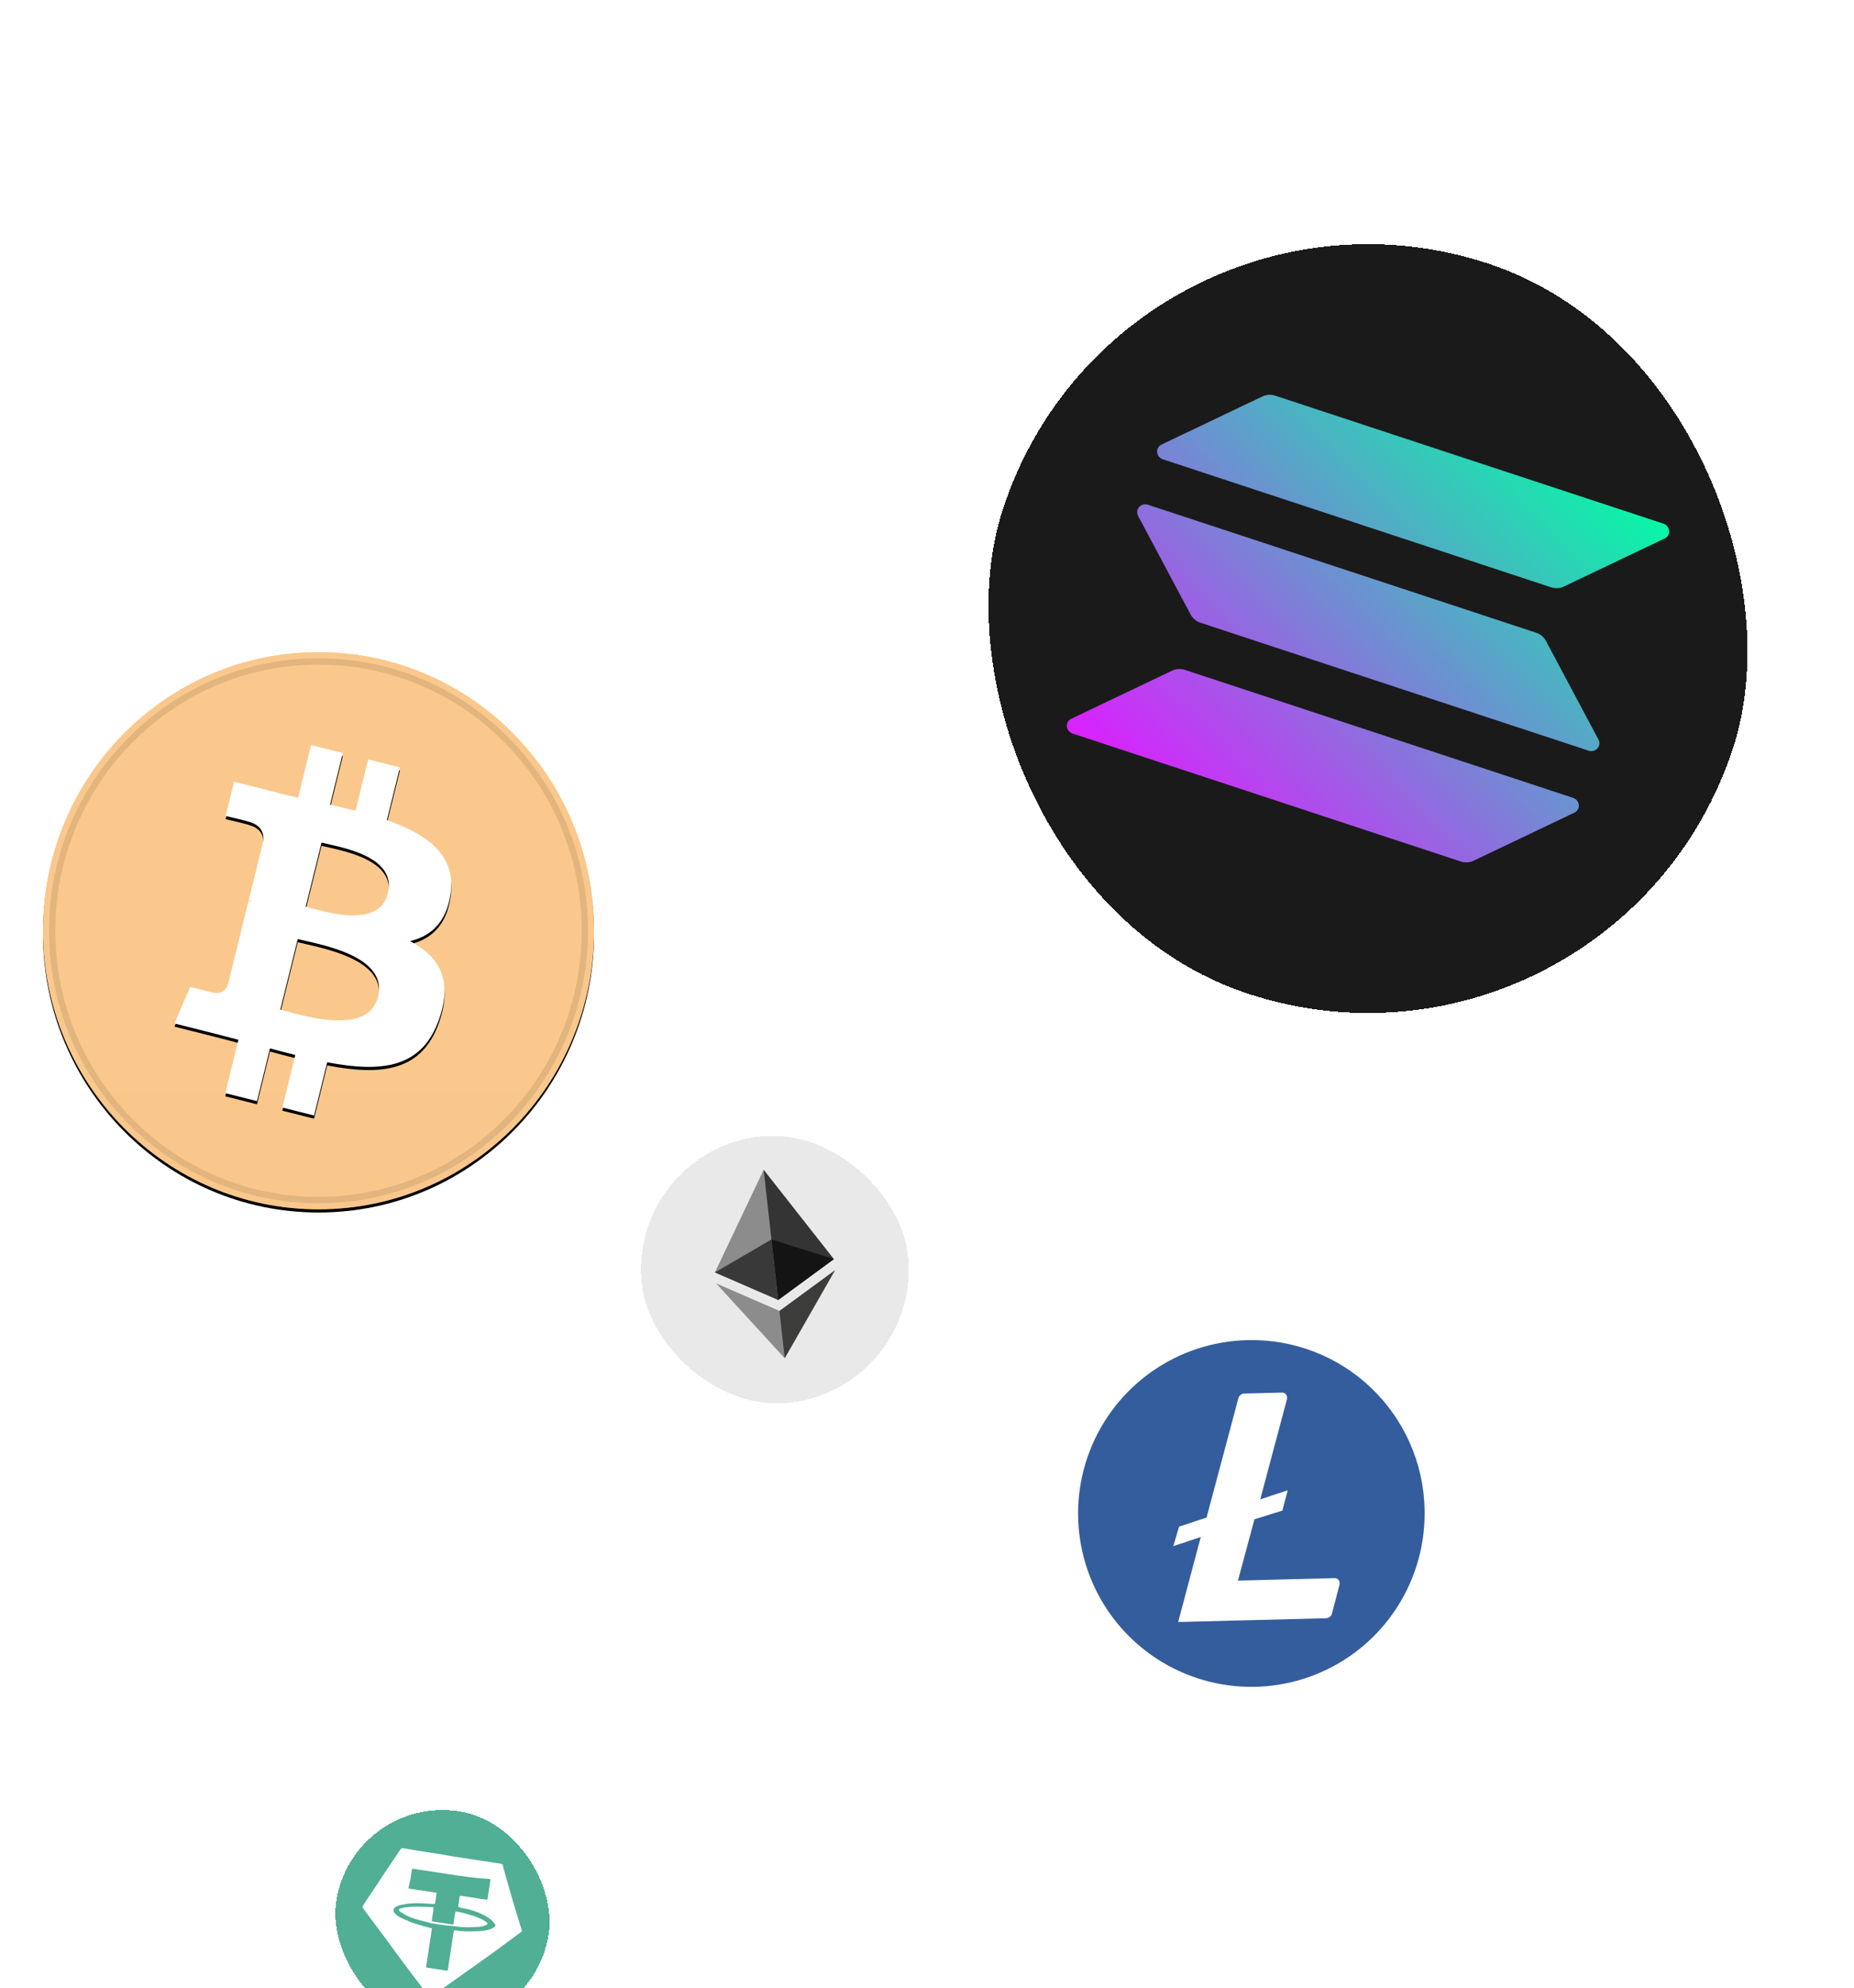 
<svg width="293" height="314" viewBox="0 0 293 314" fill="none" xmlns="http://www.w3.org/2000/svg">
<g filter="url(#filter0_ddddd_2_1180)">
<g filter="url(#filter1_d_2_1180)">
<path d="M50.337 169C74.385 169 93.879 149.301 93.879 125C93.879 100.699 74.385 81 50.337 81C26.29 81 6.796 100.699 6.796 125C6.796 149.301 26.29 169 50.337 169Z" fill="black"/>
</g>
<path d="M50.337 169C74.385 169 93.879 149.301 93.879 125C93.879 100.699 74.385 81 50.337 81C26.29 81 6.796 100.699 6.796 125C6.796 149.301 26.29 169 50.337 169Z" fill="#F7931A"/>
<path style="mix-blend-mode:soft-light" d="M50.337 169C74.385 169 93.879 149.301 93.879 125C93.879 100.699 74.385 81 50.337 81C26.29 81 6.796 100.699 6.796 125C6.796 149.301 26.29 169 50.337 169Z" fill="url(#paint0_linear_2_1180)"/>
<path d="M50.336 167.532C73.581 167.532 92.426 148.489 92.426 124.998C92.426 101.508 73.581 82.465 50.336 82.465C27.09 82.465 8.245 101.508 8.245 124.998C8.245 148.489 27.09 167.532 50.336 167.532Z" stroke="black" stroke-opacity="0.097"/>
<g filter="url(#filter2_d_2_1180)">
<path d="M71.204 119.19C72.114 113.041 67.481 109.735 61.146 107.53L63.201 99.201L58.184 97.937L56.183 106.047C54.864 105.715 53.509 105.402 52.163 105.091L54.178 96.928L49.164 95.664L47.107 103.991C46.016 103.739 44.944 103.491 43.903 103.23L43.909 103.204L36.989 101.458L35.655 106.873C35.655 106.873 39.377 107.735 39.299 107.789C41.331 108.301 41.698 109.66 41.637 110.738L39.296 120.227C39.436 120.263 39.618 120.315 39.818 120.396C39.65 120.354 39.472 120.308 39.287 120.263L36.006 133.556C35.758 134.18 35.127 135.116 33.707 134.76C33.757 134.834 30.06 133.84 30.06 133.84L27.569 139.644L34.099 141.289C35.313 141.597 36.504 141.919 37.675 142.222L35.599 150.647L40.611 151.91L42.667 143.575C44.036 143.951 45.365 144.297 46.666 144.623L44.616 152.92L49.634 154.183L51.71 145.774C60.266 147.411 66.7 146.751 69.408 138.931C71.59 132.635 69.299 129.003 64.798 126.634C68.076 125.87 70.545 123.691 71.204 119.19ZM59.74 135.435C58.19 141.731 47.699 138.327 44.298 137.474L47.053 126.312C50.454 127.17 61.361 128.868 59.74 135.435ZM61.292 119.099C59.877 124.826 51.146 121.916 48.313 121.203L50.811 111.08C53.644 111.793 62.766 113.125 61.292 119.099Z" fill="black"/>
</g>
<path d="M71.204 119.19C72.114 113.041 67.481 109.735 61.146 107.53L63.201 99.201L58.184 97.937L56.183 106.047C54.864 105.715 53.509 105.402 52.163 105.091L54.178 96.928L49.164 95.664L47.107 103.991C46.016 103.739 44.944 103.491 43.903 103.23L43.909 103.204L36.989 101.458L35.655 106.873C35.655 106.873 39.377 107.735 39.299 107.789C41.331 108.301 41.698 109.66 41.637 110.738L39.296 120.227C39.436 120.263 39.618 120.315 39.818 120.396C39.65 120.354 39.472 120.308 39.287 120.263L36.006 133.556C35.758 134.18 35.127 135.116 33.707 134.76C33.757 134.834 30.06 133.84 30.06 133.84L27.569 139.644L34.099 141.289C35.313 141.597 36.504 141.919 37.675 142.222L35.599 150.647L40.611 151.91L42.667 143.575C44.036 143.951 45.365 144.297 46.666 144.623L44.616 152.92L49.634 154.183L51.71 145.774C60.266 147.411 66.7 146.751 69.408 138.931C71.59 132.635 69.299 129.003 64.798 126.634C68.076 125.87 70.545 123.691 71.204 119.19ZM59.74 135.435C58.19 141.731 47.699 138.327 44.298 137.474L47.053 126.312C50.454 127.17 61.361 128.868 59.74 135.435ZM61.292 119.099C59.877 124.826 51.146 121.916 48.313 121.203L50.811 111.08C53.644 111.793 62.766 113.125 61.292 119.099Z" fill="white"/>
</g>
<g filter="url(#filter3_ddddd_2_1180)">
<rect x="177.535" y="0.633" width="121.399" height="121.399" rx="60.7" transform="rotate(18.235 177.535 0.633)" fill="#1A1A1A" shape-rendering="crispEdges"/>
<path d="M185.248 83.915C185.866 83.62 186.587 83.578 187.252 83.797L248.599 104.008C249.716 104.376 249.85 105.854 248.81 106.349L232.869 113.948C232.251 114.243 231.53 114.285 230.865 114.066L169.518 93.855C168.4 93.487 168.267 92.009 169.307 91.513L185.248 83.915Z" fill="url(#paint1_linear_2_1180)"/>
<path d="M199.516 40.608C200.134 40.313 200.855 40.27 201.52 40.489L262.867 60.7C263.984 61.069 264.118 62.546 263.078 63.042L247.137 70.64C246.518 70.935 245.798 70.978 245.133 70.758L183.786 50.547C182.668 50.179 182.535 48.702 183.575 48.206L199.516 40.608Z" fill="url(#paint2_linear_2_1180)"/>
<path d="M244.311 79.217C243.989 78.612 243.435 78.15 242.77 77.93L181.423 57.719C180.306 57.351 179.32 58.46 179.861 59.477L188.164 75.062C188.486 75.667 189.041 76.13 189.706 76.349L251.053 96.56C252.17 96.928 253.156 95.819 252.614 94.803L244.311 79.217Z" fill="url(#paint3_linear_2_1180)"/>
</g>
<g filter="url(#filter4_ddddd_2_1180)">
<rect x="99.082" y="159.842" width="42.306" height="42.306" rx="21.153" transform="rotate(-6.38 99.082 159.842)" fill="#E9E9E9" shape-rendering="crispEdges"/>
<g clip-path="url(#clip0_2_1180)">
<path d="M120.688 162.747L120.559 163.448L122.76 183.136L122.988 183.312L131.785 176.859L120.688 162.747Z" fill="#343434"/>
<path d="M120.688 162.747L112.982 178.962L122.988 183.312L121.919 173.757L120.688 162.747Z" fill="#8C8C8C"/>
<path d="M123.181 185.042L123.081 185.193L123.865 192.206L124.017 192.521L131.985 178.591L123.181 185.042Z" fill="#3C3C3B"/>
<path d="M124.017 192.522L123.181 185.043L113.176 180.695L124.017 192.522Z" fill="#8C8C8C"/>
<path d="M122.988 183.312L131.785 176.859L121.919 173.757L122.988 183.312Z" fill="#141414"/>
<path d="M112.982 178.962L122.988 183.313L121.919 173.757L112.982 178.962Z" fill="#393939"/>
</g>
</g>
<g filter="url(#filter5_ddddd_2_1180)">
<path d="M198.383 241.446C211.865 241.103 222.517 229.895 222.174 216.412C221.831 202.93 210.623 192.278 197.14 192.621C183.658 192.965 173.006 204.172 173.349 217.655C173.693 231.137 184.9 241.789 198.383 241.446Z" fill="white"/>
<path d="M197.065 189.659C191.651 189.797 186.399 191.537 181.974 194.659C177.549 197.782 174.149 202.147 172.204 207.202C170.259 212.256 169.857 217.774 171.049 223.058C172.24 228.341 174.972 233.153 178.898 236.884C182.823 240.615 187.768 243.098 193.105 244.019C198.442 244.94 203.932 244.258 208.882 242.059C213.831 239.859 218.017 236.242 220.911 231.663C223.804 227.085 225.275 221.751 225.137 216.337C225.056 212.752 224.27 209.219 222.824 205.938C221.377 202.657 219.299 199.693 216.707 197.215C214.115 194.737 211.06 192.794 207.718 191.497C204.375 190.2 200.809 189.574 197.224 189.655L197.065 189.659ZM198.25 217.95L195.644 227.634L210.889 227.246C210.99 227.24 211.091 227.253 211.187 227.286C211.282 227.319 211.37 227.371 211.446 227.438C211.522 227.505 211.583 227.586 211.628 227.677C211.672 227.768 211.698 227.867 211.703 227.968L211.71 228.22L210.501 232.827C210.448 233.045 210.322 233.238 210.145 233.375C209.968 233.512 209.749 233.585 209.525 233.581L186.193 234.175L189.765 220.753L185.424 222.19L186.34 219.115L190.681 217.678L195.707 198.846C195.762 198.63 195.888 198.438 196.065 198.301C196.242 198.164 196.459 198.091 196.683 198.092L202.582 197.942C202.683 197.936 202.784 197.95 202.88 197.983C202.975 198.016 203.063 198.067 203.139 198.134C203.215 198.201 203.276 198.282 203.321 198.373C203.365 198.464 203.391 198.563 203.397 198.664L203.403 198.916L199.165 214.809L203.506 213.372L202.659 216.578L198.25 217.95Z" fill="#345D9D"/>
</g>
<g filter="url(#filter6_dddddd_2_1180)">
<rect x="55.689" y="245.514" width="33.968" height="33.968" rx="16.984" transform="rotate(8.647 55.689 245.514)" fill="#50AF95" shape-rendering="crispEdges"/>
<path d="M71.482 255.181C74.08 255.576 76.573 255.955 79.171 256.35C79.379 256.381 79.466 256.502 79.45 256.608C80.409 260.091 81.383 263.469 82.462 266.863C82.55 266.984 82.43 267.074 82.31 267.163C80.272 268.683 78.233 270.204 76.091 271.708C73.469 273.57 70.728 275.522 68.106 277.384C67.882 277.458 67.882 277.458 67.794 277.337C65.844 274.78 63.895 272.222 61.961 269.559C60.467 267.502 58.869 265.429 57.374 263.371C57.287 263.25 57.303 263.145 57.319 263.04C58.302 261.467 59.373 260.014 60.356 258.441C61.324 256.974 62.275 255.611 63.242 254.143C63.378 253.948 63.498 253.859 63.81 253.906C66.391 254.407 68.901 254.68 71.482 255.181ZM71.154 258.038C69.284 257.753 67.31 257.453 65.44 257.169C65.336 257.153 65.336 257.153 65.232 257.137C65.128 257.121 65.128 257.121 65.112 257.227C64.968 258.174 64.824 259.121 64.56 260.157C64.544 260.262 64.544 260.262 64.648 260.278C64.96 260.326 65.271 260.373 65.583 260.42C66.622 260.578 67.661 260.736 68.7 260.894C68.804 260.91 68.804 260.91 68.908 260.926C69.012 260.942 68.996 261.047 68.98 261.152C68.916 261.573 68.836 262.099 68.772 262.52C68.756 262.626 68.756 262.626 68.636 262.715C67.892 262.71 67.165 262.599 66.422 262.594C65.471 262.557 64.504 262.625 63.625 262.814C63.193 262.856 62.849 263.019 62.506 263.182C62.146 263.451 62.082 263.872 62.362 264.13C62.537 264.372 62.729 264.508 62.921 264.645C63.6 265.072 64.311 265.287 65.007 265.608C66.014 265.977 67.037 266.24 68.06 266.503C68.267 266.535 68.267 266.535 68.236 266.745C67.948 268.64 67.643 270.639 67.355 272.533C67.323 272.744 67.323 272.744 67.531 272.775C68.466 272.917 69.505 273.075 70.44 273.217C70.752 273.265 70.752 273.265 70.8 272.949C71.04 271.371 71.264 269.898 71.504 268.319C71.568 267.898 71.632 267.477 71.696 267.056C71.728 266.846 71.832 266.862 71.936 266.877C72.975 267.035 73.926 267.072 74.997 267.02C75.844 267.041 76.603 266.941 77.379 266.736C77.603 266.662 77.842 266.484 78.066 266.41C78.306 266.231 78.338 266.021 78.162 265.779C77.97 265.642 77.898 265.416 77.707 265.279C76.572 264.352 75.165 263.816 73.727 263.489C73.311 263.426 72.896 263.363 72.496 263.194C72.392 263.179 72.392 263.179 72.424 262.968C72.488 262.547 72.568 262.021 72.632 261.6C72.648 261.495 72.664 261.39 72.872 261.421C73.184 261.469 73.495 261.516 73.807 261.563C74.846 261.721 75.781 261.864 76.82 262.022C77.028 262.053 77.044 261.948 77.06 261.843C77.076 261.737 77.076 261.737 77.092 261.632C77.22 260.79 77.348 259.949 77.492 259.001C77.524 258.791 77.524 258.791 77.316 258.759C74.998 258.622 73.024 258.322 71.154 258.038Z" fill="white"/>
<path d="M69.418 265.956C68.691 265.845 68.067 265.751 67.356 265.535C66.229 265.256 64.999 264.961 63.92 264.366C63.728 264.229 63.536 264.093 63.24 263.94C62.961 263.682 62.993 263.472 63.32 263.414C63.768 263.267 64.2 263.224 64.631 263.182C65.494 263.098 66.341 263.12 67.293 263.157C67.604 263.204 68.036 263.162 68.348 263.209C68.451 263.225 68.555 263.241 68.523 263.451C68.427 264.083 68.347 264.609 68.251 265.24C68.219 265.451 68.323 265.467 68.427 265.482C69.258 265.609 70.09 265.735 70.817 265.846C71.025 265.877 71.232 265.909 71.44 265.941C71.648 265.972 71.648 265.972 71.68 265.762C71.76 265.235 71.84 264.709 71.92 264.183C71.968 263.867 71.968 263.867 72.28 263.915C73.614 264.226 74.949 264.536 76.236 265.162C76.427 265.299 76.723 265.452 76.915 265.589C77.107 265.726 77.075 265.936 76.851 266.01C76.387 266.262 75.956 266.304 75.42 266.33C74.349 266.383 73.278 266.435 72.239 266.277C71.408 266.151 70.353 266.098 69.418 265.956Z" fill="white"/>
</g>
<defs>
<filter id="filter0_ddddd_2_1180" x="-3.163" y="76" width="107" height="115" filterUnits="userSpaceOnUse" color-interpolation-filters="sRGB">
<feFlood flood-opacity="0" result="BackgroundImageFix"/>
<feColorMatrix in="SourceAlpha" type="matrix" values="0 0 0 0 0 0 0 0 0 0 0 0 0 0 0 0 0 0 127 0" result="hardAlpha"/>
<feMorphology radius="1" operator="dilate" in="SourceAlpha" result="effect1_dropShadow_2_1180"/>
<feOffset/>
<feColorMatrix type="matrix" values="0 0 0 0 0.153 0 0 0 0 0.153 0 0 0 0 0.165 0 0 0 0.1 0"/>
<feBlend mode="normal" in2="BackgroundImageFix" result="effect1_dropShadow_2_1180"/>
<feColorMatrix in="SourceAlpha" type="matrix" values="0 0 0 0 0 0 0 0 0 0 0 0 0 0 0 0 0 0 127 0" result="hardAlpha"/>
<feMorphology radius="6" operator="erode" in="SourceAlpha" result="effect2_dropShadow_2_1180"/>
<feOffset dy="12"/>
<feGaussianBlur stdDeviation="6"/>
<feComposite in2="hardAlpha" operator="out"/>
<feColorMatrix type="matrix" values="0 0 0 0 0 0 0 0 0 0 0 0 0 0 0 0 0 0 0.04 0"/>
<feBlend mode="normal" in2="effect1_dropShadow_2_1180" result="effect2_dropShadow_2_1180"/>
<feColorMatrix in="SourceAlpha" type="matrix" values="0 0 0 0 0 0 0 0 0 0 0 0 0 0 0 0 0 0 127 0" result="hardAlpha"/>
<feMorphology radius="3" operator="erode" in="SourceAlpha" result="effect3_dropShadow_2_1180"/>
<feOffset dy="6"/>
<feGaussianBlur stdDeviation="3"/>
<feComposite in2="hardAlpha" operator="out"/>
<feColorMatrix type="matrix" values="0 0 0 0 0 0 0 0 0 0 0 0 0 0 0 0 0 0 0.04 0"/>
<feBlend mode="normal" in2="effect2_dropShadow_2_1180" result="effect3_dropShadow_2_1180"/>
<feColorMatrix in="SourceAlpha" type="matrix" values="0 0 0 0 0 0 0 0 0 0 0 0 0 0 0 0 0 0 127 0" result="hardAlpha"/>
<feMorphology radius="1.5" operator="erode" in="SourceAlpha" result="effect4_dropShadow_2_1180"/>
<feOffset dy="3"/>
<feGaussianBlur stdDeviation="1.5"/>
<feComposite in2="hardAlpha" operator="out"/>
<feColorMatrix type="matrix" values="0 0 0 0 0 0 0 0 0 0 0 0 0 0 0 0 0 0 0.04 0"/>
<feBlend mode="normal" in2="effect3_dropShadow_2_1180" result="effect4_dropShadow_2_1180"/>
<feColorMatrix in="SourceAlpha" type="matrix" values="0 0 0 0 0 0 0 0 0 0 0 0 0 0 0 0 0 0 127 0" result="hardAlpha"/>
<feMorphology radius="0.5" operator="erode" in="SourceAlpha" result="effect5_dropShadow_2_1180"/>
<feOffset dy="1"/>
<feGaussianBlur stdDeviation="0.5"/>
<feComposite in2="hardAlpha" operator="out"/>
<feColorMatrix type="matrix" values="0 0 0 0 0 0 0 0 0 0 0 0 0 0 0 0 0 0 0.04 0"/>
<feBlend mode="normal" in2="effect4_dropShadow_2_1180" result="effect5_dropShadow_2_1180"/>
<feBlend mode="normal" in="SourceGraphic" in2="effect5_dropShadow_2_1180" result="shape"/>
</filter>
<filter id="filter1_d_2_1180" x="5.796" y="80.5" width="89.083" height="90" filterUnits="userSpaceOnUse" color-interpolation-filters="sRGB">
<feFlood flood-opacity="0" result="BackgroundImageFix"/>
<feColorMatrix in="SourceAlpha" type="matrix" values="0 0 0 0 0 0 0 0 0 0 0 0 0 0 0 0 0 0 127 0" result="hardAlpha"/>
<feOffset dy="0.5"/>
<feGaussianBlur stdDeviation="0.5"/>
<feComposite in2="hardAlpha" operator="out"/>
<feColorMatrix type="matrix" values="0 0 0 0 0 0 0 0 0 0 0 0 0 0 0 0 0 0 0.199 0"/>
<feBlend mode="normal" in2="BackgroundImageFix" result="effect1_dropShadow_2_1180"/>
<feBlend mode="normal" in="SourceGraphic" in2="effect1_dropShadow_2_1180" result="shape"/>
</filter>
<filter id="filter2_d_2_1180" x="26.569" y="95.164" width="45.749" height="60.519" filterUnits="userSpaceOnUse" color-interpolation-filters="sRGB">
<feFlood flood-opacity="0" result="BackgroundImageFix"/>
<feColorMatrix in="SourceAlpha" type="matrix" values="0 0 0 0 0 0 0 0 0 0 0 0 0 0 0 0 0 0 127 0" result="hardAlpha"/>
<feOffset dy="0.5"/>
<feGaussianBlur stdDeviation="0.5"/>
<feColorMatrix type="matrix" values="0 0 0 0 0 0 0 0 0 0 0 0 0 0 0 0 0 0 0.204 0"/>
<feBlend mode="normal" in2="BackgroundImageFix" result="effect1_dropShadow_2_1180"/>
<feBlend mode="normal" in="SourceGraphic" in2="effect1_dropShadow_2_1180" result="shape"/>
</filter>
<filter id="filter3_ddddd_2_1180" x="133.547" y="-0.367" width="165.29" height="172.29" filterUnits="userSpaceOnUse" color-interpolation-filters="sRGB">
<feFlood flood-opacity="0" result="BackgroundImageFix"/>
<feColorMatrix in="SourceAlpha" type="matrix" values="0 0 0 0 0 0 0 0 0 0 0 0 0 0 0 0 0 0 127 0" result="hardAlpha"/>
<feMorphology radius="1" operator="dilate" in="SourceAlpha" result="effect1_dropShadow_2_1180"/>
<feOffset/>
<feColorMatrix type="matrix" values="0 0 0 0 0.153 0 0 0 0 0.153 0 0 0 0 0.165 0 0 0 0.1 0"/>
<feBlend mode="normal" in2="BackgroundImageFix" result="effect1_dropShadow_2_1180"/>
<feColorMatrix in="SourceAlpha" type="matrix" values="0 0 0 0 0 0 0 0 0 0 0 0 0 0 0 0 0 0 127 0" result="hardAlpha"/>
<feMorphology radius="6" operator="erode" in="SourceAlpha" result="effect2_dropShadow_2_1180"/>
<feOffset dy="12"/>
<feGaussianBlur stdDeviation="6"/>
<feComposite in2="hardAlpha" operator="out"/>
<feColorMatrix type="matrix" values="0 0 0 0 0 0 0 0 0 0 0 0 0 0 0 0 0 0 0.04 0"/>
<feBlend mode="normal" in2="effect1_dropShadow_2_1180" result="effect2_dropShadow_2_1180"/>
<feColorMatrix in="SourceAlpha" type="matrix" values="0 0 0 0 0 0 0 0 0 0 0 0 0 0 0 0 0 0 127 0" result="hardAlpha"/>
<feMorphology radius="3" operator="erode" in="SourceAlpha" result="effect3_dropShadow_2_1180"/>
<feOffset dy="6"/>
<feGaussianBlur stdDeviation="3"/>
<feComposite in2="hardAlpha" operator="out"/>
<feColorMatrix type="matrix" values="0 0 0 0 0 0 0 0 0 0 0 0 0 0 0 0 0 0 0.04 0"/>
<feBlend mode="normal" in2="effect2_dropShadow_2_1180" result="effect3_dropShadow_2_1180"/>
<feColorMatrix in="SourceAlpha" type="matrix" values="0 0 0 0 0 0 0 0 0 0 0 0 0 0 0 0 0 0 127 0" result="hardAlpha"/>
<feMorphology radius="1.5" operator="erode" in="SourceAlpha" result="effect4_dropShadow_2_1180"/>
<feOffset dy="3"/>
<feGaussianBlur stdDeviation="1.5"/>
<feComposite in2="hardAlpha" operator="out"/>
<feColorMatrix type="matrix" values="0 0 0 0 0 0 0 0 0 0 0 0 0 0 0 0 0 0 0.04 0"/>
<feBlend mode="normal" in2="effect3_dropShadow_2_1180" result="effect4_dropShadow_2_1180"/>
<feColorMatrix in="SourceAlpha" type="matrix" values="0 0 0 0 0 0 0 0 0 0 0 0 0 0 0 0 0 0 127 0" result="hardAlpha"/>
<feMorphology radius="0.5" operator="erode" in="SourceAlpha" result="effect5_dropShadow_2_1180"/>
<feOffset dy="1"/>
<feGaussianBlur stdDeviation="0.5"/>
<feComposite in2="hardAlpha" operator="out"/>
<feColorMatrix type="matrix" values="0 0 0 0 0 0 0 0 0 0 0 0 0 0 0 0 0 0 0.04 0"/>
<feBlend mode="normal" in2="effect4_dropShadow_2_1180" result="effect5_dropShadow_2_1180"/>
<feBlend mode="normal" in="SourceGraphic" in2="effect5_dropShadow_2_1180" result="shape"/>
</filter>
<filter id="filter4_ddddd_2_1180" x="93.082" y="154.141" width="58.745" height="65.745" filterUnits="userSpaceOnUse" color-interpolation-filters="sRGB">
<feFlood flood-opacity="0" result="BackgroundImageFix"/>
<feColorMatrix in="SourceAlpha" type="matrix" values="0 0 0 0 0 0 0 0 0 0 0 0 0 0 0 0 0 0 127 0" result="hardAlpha"/>
<feMorphology radius="1" operator="dilate" in="SourceAlpha" result="effect1_dropShadow_2_1180"/>
<feOffset/>
<feColorMatrix type="matrix" values="0 0 0 0 0.153 0 0 0 0 0.153 0 0 0 0 0.165 0 0 0 0.1 0"/>
<feBlend mode="normal" in2="BackgroundImageFix" result="effect1_dropShadow_2_1180"/>
<feColorMatrix in="SourceAlpha" type="matrix" values="0 0 0 0 0 0 0 0 0 0 0 0 0 0 0 0 0 0 127 0" result="hardAlpha"/>
<feMorphology radius="6" operator="erode" in="SourceAlpha" result="effect2_dropShadow_2_1180"/>
<feOffset dy="12"/>
<feGaussianBlur stdDeviation="6"/>
<feComposite in2="hardAlpha" operator="out"/>
<feColorMatrix type="matrix" values="0 0 0 0 0 0 0 0 0 0 0 0 0 0 0 0 0 0 0.04 0"/>
<feBlend mode="normal" in2="effect1_dropShadow_2_1180" result="effect2_dropShadow_2_1180"/>
<feColorMatrix in="SourceAlpha" type="matrix" values="0 0 0 0 0 0 0 0 0 0 0 0 0 0 0 0 0 0 127 0" result="hardAlpha"/>
<feMorphology radius="3" operator="erode" in="SourceAlpha" result="effect3_dropShadow_2_1180"/>
<feOffset dy="6"/>
<feGaussianBlur stdDeviation="3"/>
<feComposite in2="hardAlpha" operator="out"/>
<feColorMatrix type="matrix" values="0 0 0 0 0 0 0 0 0 0 0 0 0 0 0 0 0 0 0.04 0"/>
<feBlend mode="normal" in2="effect2_dropShadow_2_1180" result="effect3_dropShadow_2_1180"/>
<feColorMatrix in="SourceAlpha" type="matrix" values="0 0 0 0 0 0 0 0 0 0 0 0 0 0 0 0 0 0 127 0" result="hardAlpha"/>
<feMorphology radius="1.5" operator="erode" in="SourceAlpha" result="effect4_dropShadow_2_1180"/>
<feOffset dy="3"/>
<feGaussianBlur stdDeviation="1.5"/>
<feComposite in2="hardAlpha" operator="out"/>
<feColorMatrix type="matrix" values="0 0 0 0 0 0 0 0 0 0 0 0 0 0 0 0 0 0 0.04 0"/>
<feBlend mode="normal" in2="effect3_dropShadow_2_1180" result="effect4_dropShadow_2_1180"/>
<feColorMatrix in="SourceAlpha" type="matrix" values="0 0 0 0 0 0 0 0 0 0 0 0 0 0 0 0 0 0 127 0" result="hardAlpha"/>
<feMorphology radius="0.5" operator="erode" in="SourceAlpha" result="effect5_dropShadow_2_1180"/>
<feOffset dy="1"/>
<feGaussianBlur stdDeviation="0.5"/>
<feComposite in2="hardAlpha" operator="out"/>
<feColorMatrix type="matrix" values="0 0 0 0 0 0 0 0 0 0 0 0 0 0 0 0 0 0 0.04 0"/>
<feBlend mode="normal" in2="effect4_dropShadow_2_1180" result="effect5_dropShadow_2_1180"/>
<feBlend mode="normal" in="SourceGraphic" in2="effect5_dropShadow_2_1180" result="shape"/>
</filter>
<filter id="filter5_ddddd_2_1180" x="161.138" y="185.41" width="73.248" height="80.248" filterUnits="userSpaceOnUse" color-interpolation-filters="sRGB">
<feFlood flood-opacity="0" result="BackgroundImageFix"/>
<feColorMatrix in="SourceAlpha" type="matrix" values="0 0 0 0 0 0 0 0 0 0 0 0 0 0 0 0 0 0 127 0" result="hardAlpha"/>
<feMorphology radius="1" operator="dilate" in="SourceAlpha" result="effect1_dropShadow_2_1180"/>
<feOffset/>
<feColorMatrix type="matrix" values="0 0 0 0 0.153 0 0 0 0 0.153 0 0 0 0 0.165 0 0 0 0.1 0"/>
<feBlend mode="normal" in2="BackgroundImageFix" result="effect1_dropShadow_2_1180"/>
<feColorMatrix in="SourceAlpha" type="matrix" values="0 0 0 0 0 0 0 0 0 0 0 0 0 0 0 0 0 0 127 0" result="hardAlpha"/>
<feMorphology radius="6" operator="erode" in="SourceAlpha" result="effect2_dropShadow_2_1180"/>
<feOffset dy="12"/>
<feGaussianBlur stdDeviation="6"/>
<feComposite in2="hardAlpha" operator="out"/>
<feColorMatrix type="matrix" values="0 0 0 0 0 0 0 0 0 0 0 0 0 0 0 0 0 0 0.04 0"/>
<feBlend mode="normal" in2="effect1_dropShadow_2_1180" result="effect2_dropShadow_2_1180"/>
<feColorMatrix in="SourceAlpha" type="matrix" values="0 0 0 0 0 0 0 0 0 0 0 0 0 0 0 0 0 0 127 0" result="hardAlpha"/>
<feMorphology radius="3" operator="erode" in="SourceAlpha" result="effect3_dropShadow_2_1180"/>
<feOffset dy="6"/>
<feGaussianBlur stdDeviation="3"/>
<feComposite in2="hardAlpha" operator="out"/>
<feColorMatrix type="matrix" values="0 0 0 0 0 0 0 0 0 0 0 0 0 0 0 0 0 0 0.04 0"/>
<feBlend mode="normal" in2="effect2_dropShadow_2_1180" result="effect3_dropShadow_2_1180"/>
<feColorMatrix in="SourceAlpha" type="matrix" values="0 0 0 0 0 0 0 0 0 0 0 0 0 0 0 0 0 0 127 0" result="hardAlpha"/>
<feMorphology radius="1.5" operator="erode" in="SourceAlpha" result="effect4_dropShadow_2_1180"/>
<feOffset dy="3"/>
<feGaussianBlur stdDeviation="1.5"/>
<feComposite in2="hardAlpha" operator="out"/>
<feColorMatrix type="matrix" values="0 0 0 0 0 0 0 0 0 0 0 0 0 0 0 0 0 0 0.04 0"/>
<feBlend mode="normal" in2="effect3_dropShadow_2_1180" result="effect4_dropShadow_2_1180"/>
<feColorMatrix in="SourceAlpha" type="matrix" values="0 0 0 0 0 0 0 0 0 0 0 0 0 0 0 0 0 0 127 0" result="hardAlpha"/>
<feMorphology radius="0.5" operator="erode" in="SourceAlpha" result="effect5_dropShadow_2_1180"/>
<feOffset dy="1"/>
<feGaussianBlur stdDeviation="0.5"/>
<feComposite in2="hardAlpha" operator="out"/>
<feColorMatrix type="matrix" values="0 0 0 0 0 0 0 0 0 0 0 0 0 0 0 0 0 0 0.04 0"/>
<feBlend mode="normal" in2="effect4_dropShadow_2_1180" result="effect5_dropShadow_2_1180"/>
<feBlend mode="normal" in="SourceGraphic" in2="effect5_dropShadow_2_1180" result="shape"/>
</filter>
<filter id="filter6_dddddd_2_1180" x="34.582" y="244.514" width="70.689" height="71.689" filterUnits="userSpaceOnUse" color-interpolation-filters="sRGB">
<feFlood flood-opacity="0" result="BackgroundImageFix"/>
<feColorMatrix in="SourceAlpha" type="matrix" values="0 0 0 0 0 0 0 0 0 0 0 0 0 0 0 0 0 0 127 0" result="hardAlpha"/>
<feMorphology radius="1" operator="dilate" in="SourceAlpha" result="effect1_dropShadow_2_1180"/>
<feOffset/>
<feColorMatrix type="matrix" values="0 0 0 0 0.153 0 0 0 0 0.153 0 0 0 0 0.165 0 0 0 0.1 0"/>
<feBlend mode="normal" in2="BackgroundImageFix" result="effect1_dropShadow_2_1180"/>
<feColorMatrix in="SourceAlpha" type="matrix" values="0 0 0 0 0 0 0 0 0 0 0 0 0 0 0 0 0 0 127 0" result="hardAlpha"/>
<feOffset dy="16"/>
<feGaussianBlur stdDeviation="8"/>
<feComposite in2="hardAlpha" operator="out"/>
<feColorMatrix type="matrix" values="0 0 0 0 0 0 0 0 0 0 0 0 0 0 0 0 0 0 0.04 0"/>
<feBlend mode="normal" in2="effect1_dropShadow_2_1180" result="effect2_dropShadow_2_1180"/>
<feColorMatrix in="SourceAlpha" type="matrix" values="0 0 0 0 0 0 0 0 0 0 0 0 0 0 0 0 0 0 127 0" result="hardAlpha"/>
<feOffset dy="6"/>
<feGaussianBlur stdDeviation="3"/>
<feComposite in2="hardAlpha" operator="out"/>
<feColorMatrix type="matrix" values="0 0 0 0 0 0 0 0 0 0 0 0 0 0 0 0 0 0 0.04 0"/>
<feBlend mode="normal" in2="effect2_dropShadow_2_1180" result="effect3_dropShadow_2_1180"/>
<feColorMatrix in="SourceAlpha" type="matrix" values="0 0 0 0 0 0 0 0 0 0 0 0 0 0 0 0 0 0 127 0" result="hardAlpha"/>
<feOffset dy="12"/>
<feGaussianBlur stdDeviation="6"/>
<feComposite in2="hardAlpha" operator="out"/>
<feColorMatrix type="matrix" values="0 0 0 0 0 0 0 0 0 0 0 0 0 0 0 0 0 0 0.04 0"/>
<feBlend mode="normal" in2="effect3_dropShadow_2_1180" result="effect4_dropShadow_2_1180"/>
<feColorMatrix in="SourceAlpha" type="matrix" values="0 0 0 0 0 0 0 0 0 0 0 0 0 0 0 0 0 0 127 0" result="hardAlpha"/>
<feOffset dy="3"/>
<feGaussianBlur stdDeviation="1.5"/>
<feComposite in2="hardAlpha" operator="out"/>
<feColorMatrix type="matrix" values="0 0 0 0 0 0 0 0 0 0 0 0 0 0 0 0 0 0 0.04 0"/>
<feBlend mode="normal" in2="effect4_dropShadow_2_1180" result="effect5_dropShadow_2_1180"/>
<feColorMatrix in="SourceAlpha" type="matrix" values="0 0 0 0 0 0 0 0 0 0 0 0 0 0 0 0 0 0 127 0" result="hardAlpha"/>
<feMorphology radius="0.5" operator="erode" in="SourceAlpha" result="effect6_dropShadow_2_1180"/>
<feOffset dy="1"/>
<feGaussianBlur stdDeviation="0.5"/>
<feComposite in2="hardAlpha" operator="out"/>
<feColorMatrix type="matrix" values="0 0 0 0 0 0 0 0 0 0 0 0 0 0 0 0 0 0 0.04 0"/>
<feBlend mode="normal" in2="effect5_dropShadow_2_1180" result="effect6_dropShadow_2_1180"/>
<feBlend mode="normal" in="SourceGraphic" in2="effect6_dropShadow_2_1180" result="shape"/>
</filter>
<linearGradient id="paint0_linear_2_1180" x1="4360.96" y1="81" x2="4360.96" y2="8881" gradientUnits="userSpaceOnUse">
<stop stop-color="white" stop-opacity="0.5"/>
<stop offset="1" stop-opacity="0.5"/>
</linearGradient>
<linearGradient id="paint1_linear_2_1180" x1="244.433" y1="37.097" x2="178.72" y2="103.306" gradientUnits="userSpaceOnUse">
<stop stop-color="#00FFA3"/>
<stop offset="1" stop-color="#DC1FFF"/>
</linearGradient>
<linearGradient id="paint2_linear_2_1180" x1="244.433" y1="37.097" x2="178.72" y2="103.306" gradientUnits="userSpaceOnUse">
<stop stop-color="#00FFA3"/>
<stop offset="1" stop-color="#DC1FFF"/>
</linearGradient>
<linearGradient id="paint3_linear_2_1180" x1="244.433" y1="37.097" x2="178.72" y2="103.306" gradientUnits="userSpaceOnUse">
<stop stop-color="#00FFA3"/>
<stop offset="1" stop-color="#DC1FFF"/>
</linearGradient>
<clipPath id="clip0_2_1180">
<rect width="18.926" height="29.967" fill="white" transform="translate(111.286 163.798) rotate(-6.38)"/>
</clipPath>
</defs>
</svg>
